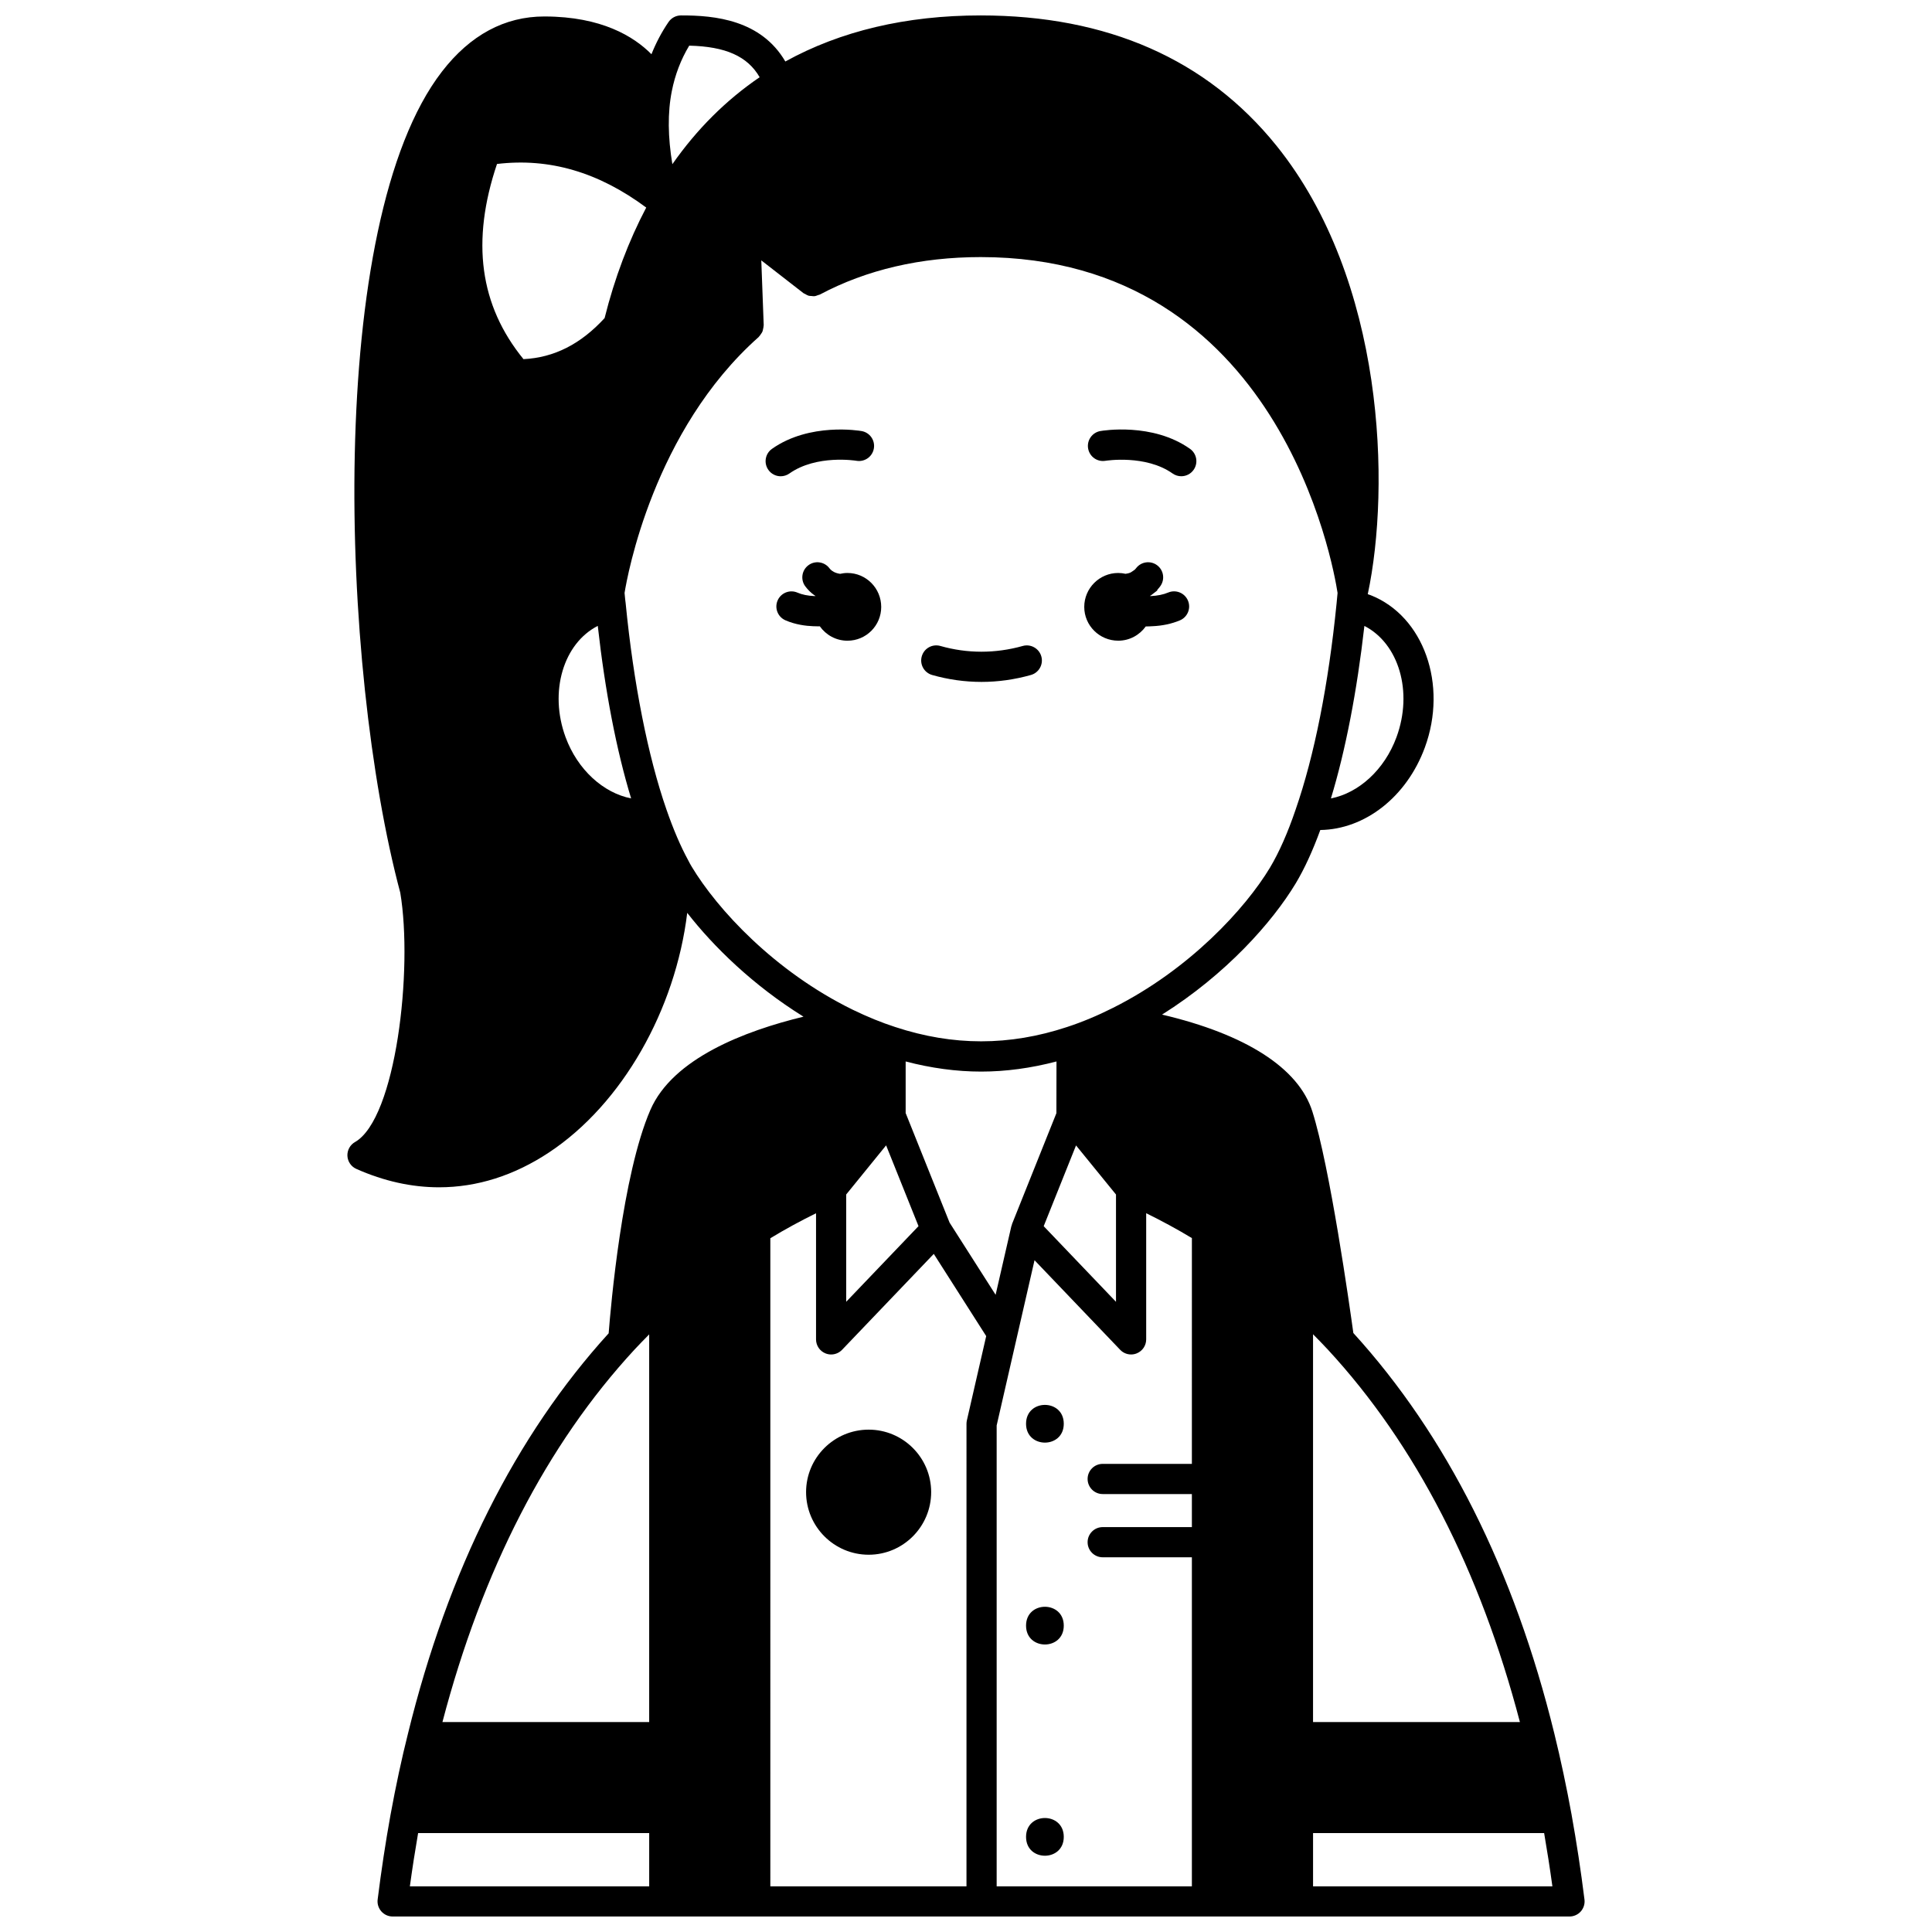 <?xml version="1.0" encoding="UTF-8"?>
<!-- Uploaded to: ICON Repo, www.iconrepo.com, Generator: ICON Repo Mixer Tools -->
<svg width="800px" height="800px" version="1.1" viewBox="144 144 512 512" xmlns="http://www.w3.org/2000/svg">
 <defs>
  <clipPath id="a">
   <path d="m236 148.09h328v503.81h-328z"/>
  </clipPath>
 </defs>
 <path d="m440.34 313.79c3.008 0 5.66-1.496 7.297-3.777 0.602 0 1.195-0.02 1.785-0.062 2.594-0.105 5.109-0.641 7.269-1.551 2.035-0.859 2.988-3.203 2.129-5.238-0.859-2.035-3.203-2.992-5.238-2.133-1.262 0.531-2.859 0.863-4.602 0.938-0.055 0.004-0.102-0.004-0.156 0-0.008-0.023-0.016-0.051-0.023-0.074 0.098-0.066 0.191-0.102 0.289-0.172l1.605-1.238v-0.176c0.266-0.285 0.52-0.582 0.754-0.902 1.328-1.762 0.977-4.269-0.789-5.598-1.77-1.328-4.269-0.973-5.598 0.793-0.176 0.234-0.348 0.398-0.52 0.512l-0.91 0.602c-0.441 0.199-0.895 0.297-1.344 0.355-0.629-0.141-1.281-0.223-1.953-0.223-4.957 0-8.996 4.039-8.996 8.996 0.004 4.949 4.043 8.949 9 8.949z"/>
 <path d="m425.91 521.31c0 6.664-9.996 6.664-9.996 0s9.996-6.664 9.996 0"/>
 <path d="m425.91 574.81c0 6.664-9.996 6.664-9.996 0s9.996-6.664 9.996 0"/>
 <path d="m425.91 630.79c0 6.664-9.996 6.664-9.996 0 0-6.664 9.996-6.664 9.996 0"/>
 <path d="m377.53 304.84c0-4.957-4-8.996-8.957-8.996-0.668 0-1.316 0.09-1.941 0.227-0.707-0.102-1.465-0.316-2.125-0.801-0.285-0.199-0.496-0.406-0.684-0.66-1.324-1.77-3.836-2.137-5.594-0.812-1.77 1.32-2.137 3.828-0.816 5.594 0.684 0.914 1.48 1.691 2.394 2.348 0.102 0.07 0.199 0.109 0.301 0.176-0.004 0.016-0.008 0.027-0.012 0.043-0.102-0.004-0.18 0.008-0.285 0.004-1.703-0.066-3.285-0.387-4.457-0.902-2.016-0.887-4.379 0.027-5.269 2.047-0.891 2.019 0.023 4.379 2.047 5.269 2.656 1.172 5.477 1.504 7.328 1.574 0.5 0.023 1.004 0.039 1.504 0.039 0.102 0 0.195-0.012 0.293-0.016 1.633 2.305 4.297 3.82 7.32 3.82 4.953 0.004 8.953-3.996 8.953-8.953z"/>
 <path d="m437 266.11c0.102-0.016 10.598-1.684 17.746 3.367 0.703 0.496 1.508 0.73 2.305 0.73 1.25 0 2.492-0.586 3.266-1.691 1.277-1.805 0.848-4.297-0.957-5.574-9.961-7.039-23.188-4.809-23.75-4.711-2.172 0.383-3.625 2.453-3.246 4.629 0.391 2.18 2.422 3.633 4.637 3.25z"/>
 <path d="m353.2 269.48c7.203-5.086 17.652-3.387 17.762-3.367 2.168 0.371 4.242-1.074 4.617-3.246 0.387-2.176-1.07-4.25-3.242-4.629-0.562-0.098-13.781-2.324-23.754 4.711-1.805 1.277-2.234 3.769-0.957 5.574 0.777 1.105 2.012 1.691 3.266 1.691 0.801-0.004 1.605-0.238 2.309-0.734z"/>
 <path d="m391.03 322.88c4.273 1.215 8.68 1.832 13.086 1.832 4.367 0 8.766-0.617 13.078-1.832 2.129-0.598 3.367-2.809 2.766-4.93-0.598-2.125-2.82-3.363-4.93-2.762-7.254 2.039-14.727 2.019-21.816 0-2.137-0.605-4.336 0.625-4.938 2.75-0.605 2.129 0.629 4.34 2.754 4.941z"/>
 <g clip-path="url(#a)">
  <path d="m560.52 625.08c-1.379-7.555-2.926-14.844-4.606-21.668-10.633-43.352-28.57-79.035-53.262-106.15-0.984-7.133-6.219-44.109-10.867-58.723-3.644-11.504-17.645-20.449-39.828-25.66 16.902-10.629 29.184-24.406 35.453-34.824 2.324-3.891 4.496-8.656 6.484-14.094 11.785-0.164 22.871-8.727 27.699-21.844 6.144-16.703-0.312-34.828-14.336-40.379-0.25-0.105-0.523-0.176-0.785-0.273 6.043-28.422 4.562-83.188-24.215-118.88-18.465-22.887-44.828-34.496-78.375-34.496-19.773 0-37.137 4.137-51.758 12.207-6.426-10.984-18.609-12.246-27.691-12.207-1.309 0.012-2.523 0.664-3.258 1.738-1.832 2.676-3.328 5.539-4.531 8.543-4.711-4.75-13.258-9.957-28.219-10.004h-0.172c-10.516 0-19.641 4.914-27.125 14.602-30.879 39.98-27.055 157.68-11.051 217.61 3.414 20.328-1.129 59.875-11.996 66.078-1.309 0.746-2.082 2.168-2.012 3.672 0.078 1.504 0.992 2.84 2.371 3.449 7.309 3.25 14.66 4.871 21.914 4.871 10.031 0 19.883-3.094 29.176-9.258 19.422-12.875 33.473-37.828 36.594-63.473 6.973 8.961 17.496 19.25 30.812 27.512-15.551 3.769-34.645 11.059-40.574 24.707-7.477 17.234-10.504 52.074-11.059 59.207-24.645 27.094-42.547 62.742-53.168 106.02-1.676 6.648-3.242 13.945-4.66 21.695-1.285 7.102-2.422 14.609-3.391 22.328-0.145 1.141 0.211 2.281 0.969 3.144 0.77 0.871 1.859 1.363 3.004 1.363h311.88c1.148 0 2.238-0.492 3-1.352 0.754-0.859 1.113-2.004 0.969-3.144-0.965-7.711-2.106-15.223-3.391-22.328zm-120.77-164.52v28.434l-19.16-20.043 8.57-21.402zm52.219 139.8v-102.77c1.328 1.344 2.656 2.691 3.938 4.078 23.262 25.18 40.316 58.414 50.883 98.688zm-68.012-161.36-11.75 29.359c-0.051 0.129-0.055 0.266-0.098 0.395-0.02 0.07-0.07 0.125-0.09 0.195l-4.172 18.188-12.199-19.129-11.641-29.039v-13.672c6.711 1.758 13.414 2.684 19.992 2.684s13.277-0.922 19.98-2.684zm-55.703 21.547 10.574-13.016 8.586 21.41-19.16 20.039zm-56.121 41.125c1.297-1.398 2.598-2.719 3.906-4.043v102.73h-54.789c10.57-40.277 27.621-73.512 50.883-98.684zm36.012-29.523c3.938-2.398 7.992-4.59 12.113-6.621v33.426c0 1.637 0.992 3.102 2.512 3.711 0.48 0.191 0.988 0.289 1.488 0.289 1.07 0 2.121-0.434 2.891-1.234l24.312-25.426 13.891 21.785-5.121 22.34c-0.066 0.293-0.102 0.59-0.102 0.891l-0.004 122.59h-51.98zm59.98 49.609 10.035-43.785 22.699 23.742c0.77 0.809 1.82 1.234 2.891 1.234 0.5 0 1.008-0.094 1.488-0.289 1.52-0.609 2.512-2.078 2.512-3.711v-33.434c4.102 2.019 8.152 4.199 12.113 6.594l-0.004 59.832h-23.633c-2.211 0-4 1.793-4 4s1.789 4 4 4h23.633v8.758h-23.633c-2.211 0-4 1.793-4 4s1.789 4 4 4h23.633v87.199h-51.734zm105.96-182.4c-3.184 8.66-10.016 14.793-17.375 16.234 3.875-12.742 6.894-28.367 8.867-45.715 9.094 4.644 12.949 17.414 8.508 29.48zm-209.86-111.06c-6.32 6.891-13.371 10.48-21.5 10.879-11.617-14.258-13.918-31.219-7.016-51.723 13.914-1.66 26.922 2.18 39.547 11.551-4.644 8.828-8.367 18.633-11.031 29.293zm-10.344 111.06c-4.434-12.059-0.566-24.844 8.535-29.492 1.938 17.316 4.945 32.938 8.836 45.719-7.348-1.445-14.18-7.57-17.371-16.227zm32.77-183.26c9.66 0.227 15.461 2.824 18.66 8.367-8.902 6.062-16.645 13.777-23.129 23.047-1.191-7.152-1.285-13.672-0.141-19.379 0.855-4.336 2.406-8.375 4.609-12.035zm0.648 217.56c-0.289-0.484-0.59-0.992-0.949-1.73-1.992-3.652-3.918-8.156-5.734-13.395-4.894-14.07-8.73-33.418-10.812-54.672-0.105-0.734-0.172-1.469-0.242-2.215l-0.047-0.512c0.711-4.441 7.617-43.035 35.531-67.809 0.051-0.043 0.07-0.113 0.121-0.156 0.195-0.191 0.332-0.418 0.488-0.648 0.141-0.207 0.297-0.402 0.391-0.633 0.094-0.211 0.121-0.445 0.172-0.672 0.062-0.285 0.137-0.555 0.141-0.848 0-0.062 0.031-0.121 0.031-0.184l-0.641-17.18 11.113 8.637c0.004 0.004 0.008 0.008 0.012 0.008l0.062 0.047c0.137 0.109 0.301 0.137 0.445 0.219 0.297 0.176 0.582 0.359 0.91 0.453 0.258 0.07 0.512 0.059 0.777 0.078 0.25 0.02 0.492 0.074 0.746 0.051 0.344-0.035 0.664-0.172 0.988-0.297 0.156-0.059 0.316-0.059 0.465-0.141 12.391-6.586 26.734-9.93 42.625-9.93 79.133 0 93.461 81.719 94.578 89.004l-0.273 2.883c-2.148 21.457-5.894 40.305-10.844 54.531-2.082 6.144-4.375 11.324-6.793 15.379-6.496 10.797-21.309 27.012-41.68 37.199-4.043 2.039-8.117 3.738-12.129 5.051-15.281 5.043-30.168 5.047-45.5-0.004-3.648-1.18-7.336-2.684-11.266-4.586-20.789-10.18-35.902-26.641-42.688-37.93zm-72.496 256.13h61.238v14.113h-63.422c0.656-4.84 1.395-9.535 2.184-14.113zm237.17 14.113v-14.113h61.238c0.789 4.578 1.527 9.273 2.188 14.113z"/>
 </g>
 <path d="m374.21 522.87c-9.148 0-16.59 7.426-16.59 16.555 0 9.148 7.441 16.594 16.59 16.594 9.129 0 16.559-7.445 16.559-16.594 0-9.125-7.43-16.555-16.559-16.555z"/>
</svg>